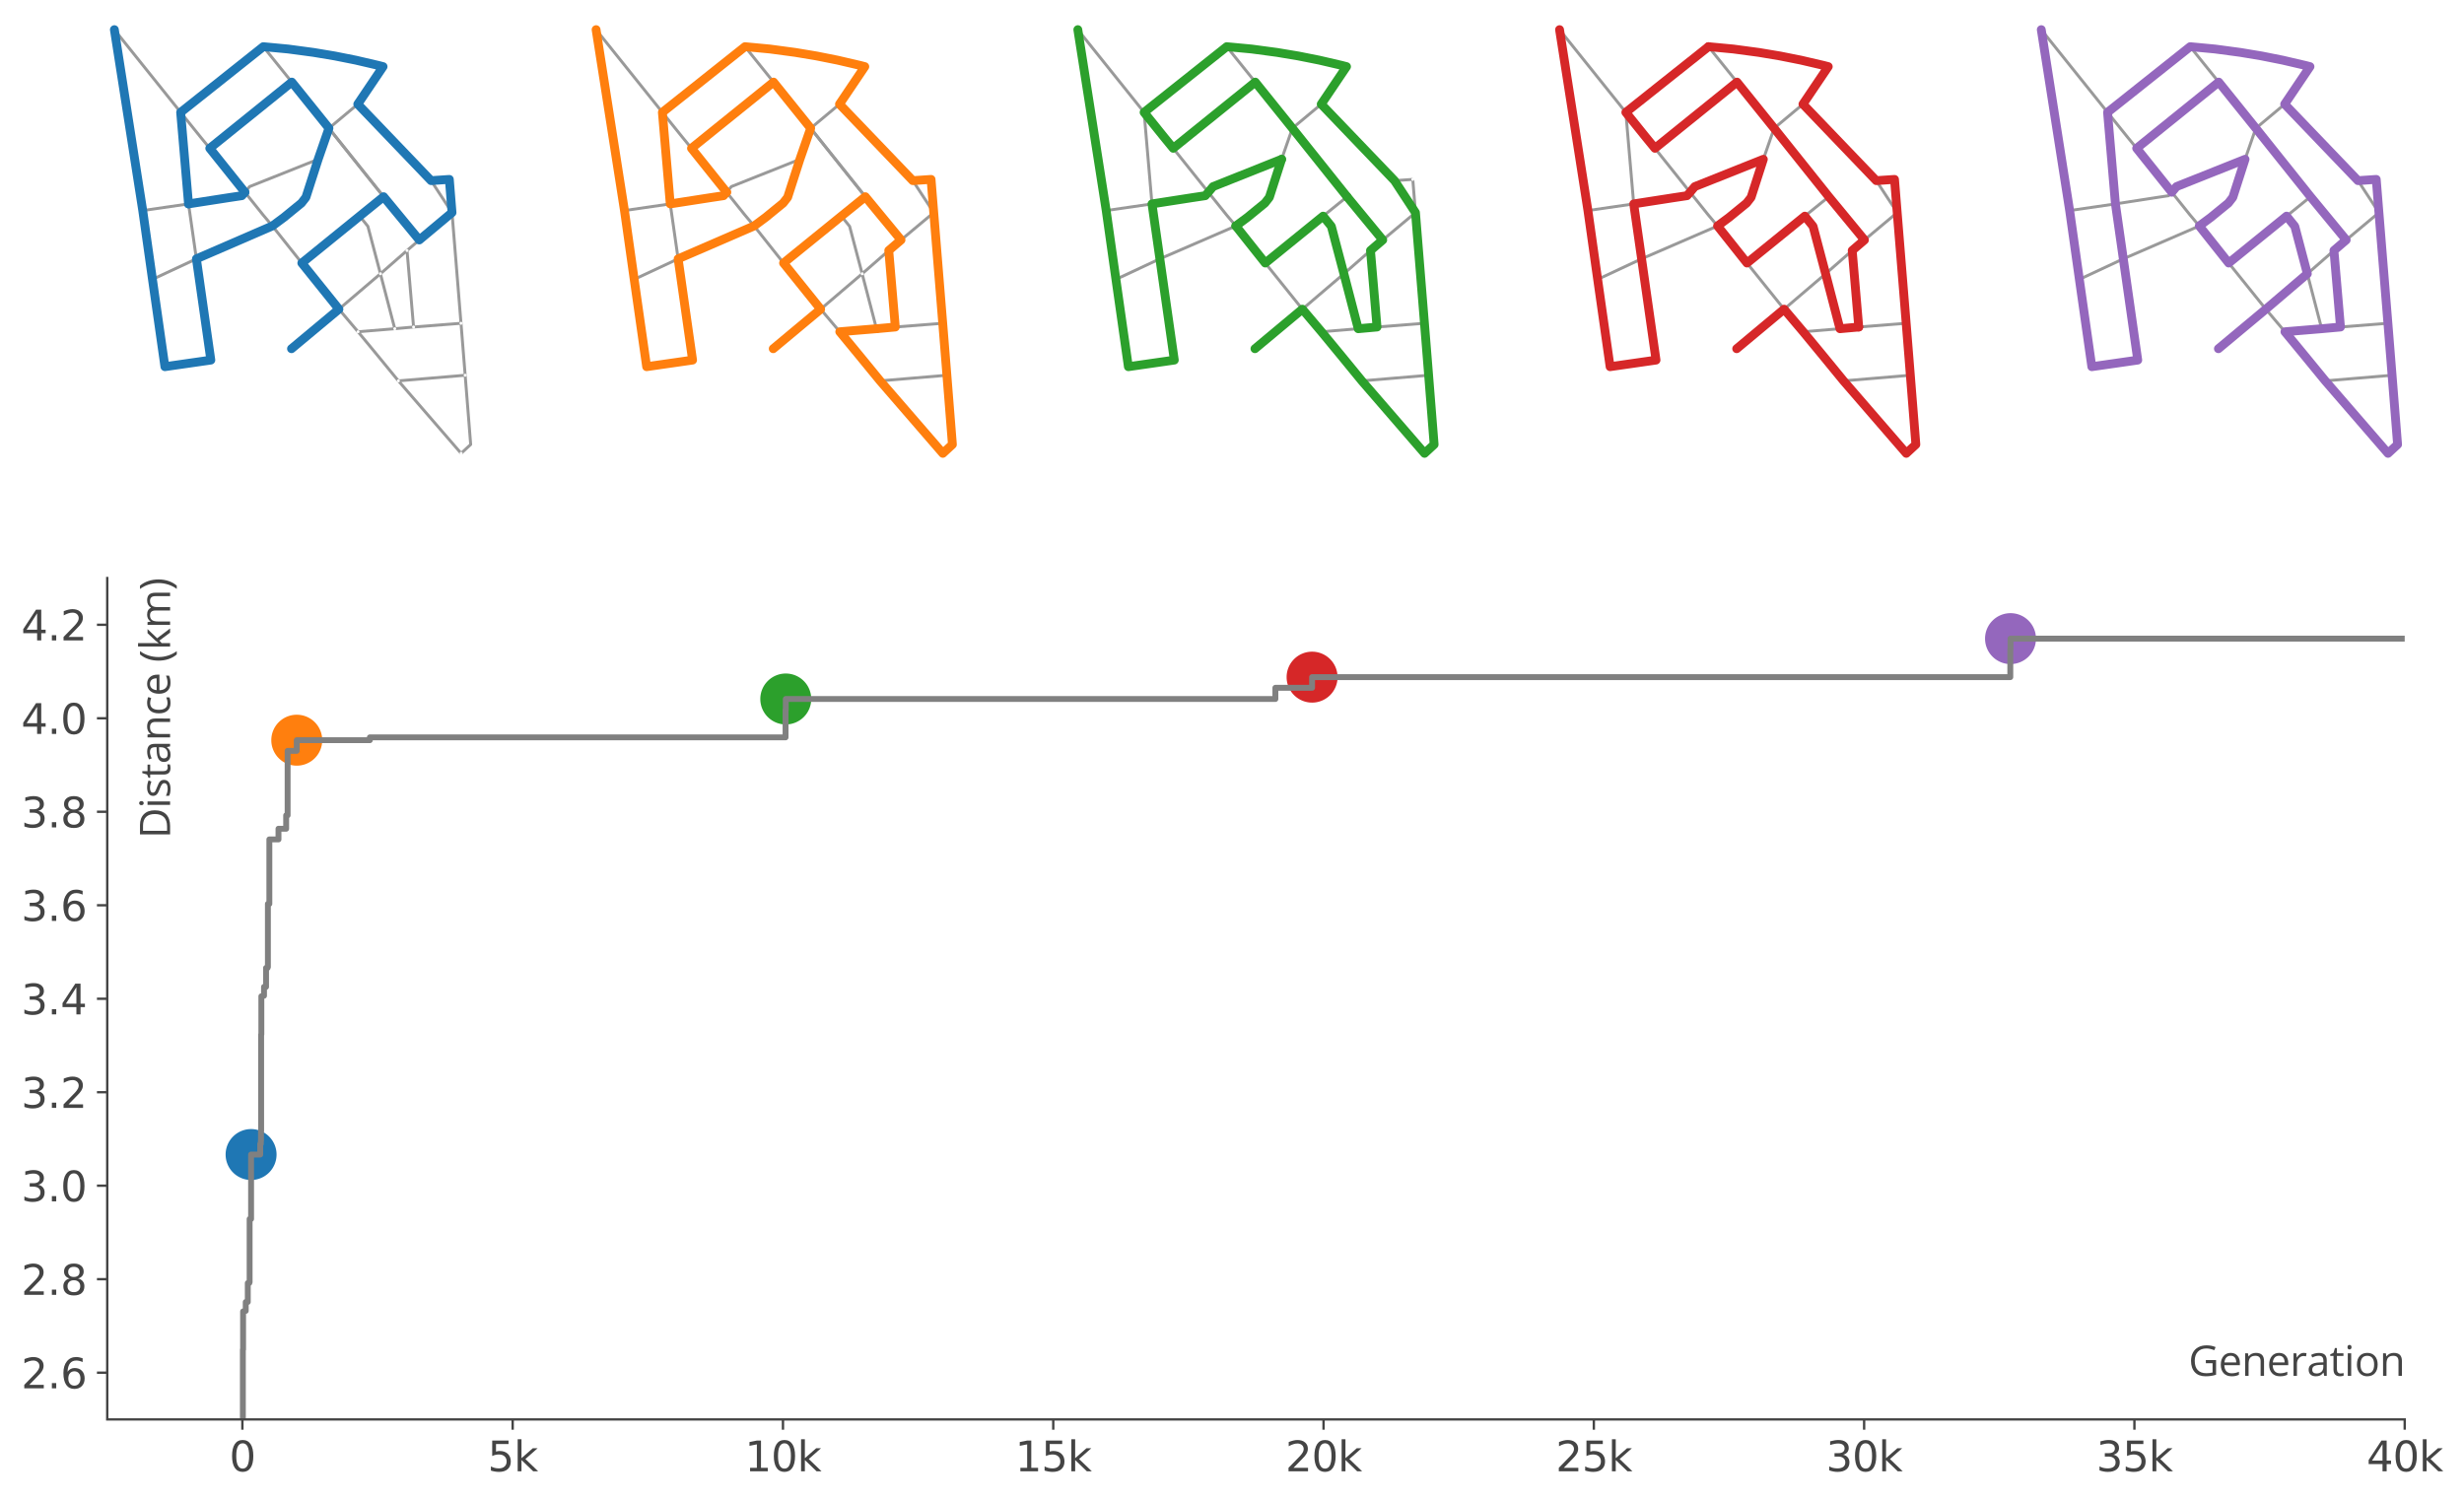 <svg xmlns="http://www.w3.org/2000/svg" xmlns:xlink="http://www.w3.org/1999/xlink" height="680.553" viewBox="0 0 837.825 510.415" width="1117.1" stroke-linecap="butt" stroke-linejoin="round" xmlns:v="https://vecta.io/nano"><style><![CDATA[.B{fill:#fff}.C{clip-path:url(#j)}.D{clip-path:url(#h)}.E{clip-path:url(#i)}.F{clip-path:url(#k)}.G{clip-path:url(#l)}.H{stroke-linecap:butt}.I{stroke-linejoin:round}.J{stroke:#444}.K{stroke-width:.8}.L{fill:none}.M{clip-path:url(#m)}.N{stroke:#999}.O{stroke-linecap:round}.P{stroke-width:3}]]></style><g class="L N"><path d="M89.521 15.87l9.698 12.044" class="D"/><path d="M89.521 15.87l8.484.8 8.636 1.156 7.185 1.2 2.714.54 4.421.882 6.742 1.567 1 .233 1.557.404M89.521 15.87L61.426 38.203m37.793-10.289l12.628 15.697m-40.525 6.814l27.897-22.51m43.347 53.686L130.439 66.89m-8.147 6.6l8.147-6.6m0 .001l-18.592-23.279" class="D"/><path d="M130.439 66.891l-18.592-23.279m41.851 28.678l-11.132 9.311m-4.166 3.578l4.166-3.578M38.887 10.081l22.539 28.121M38.887 10.081l9.648 61.52m34.735-6.235L71.322 50.425m-9.896-12.222l.403.5 6.413 7.964 3.08 3.758" class="D"/><use xlink:href="#B" class="D"/><path d="M92.611 76.835l-3.162-3.76-1.867-2.329-1.101-1.376-.108-.136-3.102-3.869m24.911-11.203l-23.299 9.284-1.612 1.92m19.355 24.079l19.666-15.955m-7.05 31.644l-12.616-15.688" class="D"/><path d="M102.626 89.445l-10.015-12.61m29.13 35.976l-6.499-7.678m14.117-12.043l-14.117 12.044m0 0l-16.124 13.444m36.347 10.933l-7.533-9.193-.152-.182-6.04-7.324m12.494-1.034l-12.493 1.033m13.724 16.7l22.702-1.911m-22.702 1.911l21.324 24.644m1.378-26.555l1.874 23.548-3.252 3.007m-.038-44.221l1.417 17.666m-5.381-66.598l-2.606.178-3.601.244m0 0l7.118 10.866" class="D"/><path d="M146.58 61.424l-24.929-26.006m31.136 25.584l.911 11.289m0-.001l3.053 37.643m0 .001l-16.124 1.267M64.103 69.335l-15.568 2.267m3.308 23.399l-3.308-23.399m23.158 50.842l-15.618 2.244m-.001.001l-4.232-29.688" class="D"/><path d="M64.103 69.335l2.678 18.679m-2.678-18.679l-2.677-31.132m10.267 84.241l-4.912-34.43m55.511-14.524l2.8 3.467 4.267 16.133m9.041-7.911l-9.04 7.911m-.001 0l4.874 18.688m6.393-.578l-6.392.578m6.392-.578L138.4 85.179m-71.619 2.835L51.842 95m14.939-6.986l25.829-11.18m15.572-22.672l-4.166 12.942-1.525 1.96-5.972 4.875-3.908 2.895m19.236-33.223l-3.665 10.551m3.665-10.551l9.805-8.193m8.606-12.766l-8.607 12.766" class="D"/></g><defs><path d="M0 .5A.5.5 0 0 0 .354.354.5.5 0 0 0 .5 0a.5.5 0 0 0-.146-.354A.5.5 0 0 0 0-.5a.5.5 0 0 0-.354.146A.5.5 0 0 0-.5 0a.5.5 0 0 0 .146.354A.5.5 0 0 0 0 .5z" id="A" class="H I"/><path id="B" d="M64.103 69.335L77.847 67.2l4.37-.656 1.052-1.178"/></defs><g class="D B"><use x="89.521" xlink:href="#A" y="15.87"/></g><g class="D B"><use x="99.219" xlink:href="#A" y="27.914"/></g><g class="D B"><use x="130.439" xlink:href="#A" y="66.891"/></g><g class="D B"><use x="142.566" xlink:href="#A" y="81.601"/></g><g class="D B"><use x="38.887" xlink:href="#A" y="10.081"/></g><g class="D B"><use x="71.322" xlink:href="#A" y="50.425"/></g><g class="D B"><use x="83.27" xlink:href="#A" y="65.366"/></g><g class="D B"><use x="102.626" xlink:href="#A" y="89.445"/></g><g class="D B"><use x="115.242" xlink:href="#A" y="105.134"/></g><g class="D B"><use x="121.741" xlink:href="#A" y="112.811"/></g><g class="D B"><use x="135.465" xlink:href="#A" y="129.511"/></g><g class="D B"><use x="156.789" xlink:href="#A" y="154.154"/></g><g class="D B"><use x="158.167" xlink:href="#A" y="127.6"/></g><g class="D B"><use x="146.58" xlink:href="#A" y="61.424"/></g><g class="D B"><use x="152.787" xlink:href="#A" y="61.002"/></g><g class="D B"><use x="153.698" xlink:href="#A" y="72.29"/></g><g class="D B"><use x="156.751" xlink:href="#A" y="109.934"/></g><g class="D B"><use x="99.118" xlink:href="#A" y="118.578"/></g><g class="D B"><use x="48.535" xlink:href="#A" y="71.602"/></g><g class="D B"><use x="56.074" xlink:href="#A" y="124.689"/></g><g class="D B"><use x="64.103" xlink:href="#A" y="69.335"/></g><g class="D B"><use x="71.693" xlink:href="#A" y="122.444"/></g><g class="D B"><use x="122.292" xlink:href="#A" y="73.49"/></g><g class="D B"><use x="129.359" xlink:href="#A" y="93.09"/></g><g class="D B"><use x="134.234" xlink:href="#A" y="111.778"/></g><g class="D B"><use x="138.4" xlink:href="#A" y="85.179"/></g><g class="D B"><use x="140.626" xlink:href="#A" y="111.2"/></g><g class="D B"><use x="51.843" xlink:href="#A" y="95.001"/></g><g class="D B"><use x="66.781" xlink:href="#A" y="88.014"/></g><g class="D B"><use x="92.611" xlink:href="#A" y="76.835"/></g><g class="D B"><use x="108.182" xlink:href="#A" y="54.162"/></g><g class="D B"><use x="111.847" xlink:href="#A" y="43.611"/></g><g class="D B"><use x="130.258" xlink:href="#A" y="22.652"/></g><g class="D B"><use x="61.426" xlink:href="#A" y="38.203"/></g><g class="D B"><use x="121.651" xlink:href="#A" y="35.418"/></g><g class="L"><g stroke="#1f77b4" class="O P"><path d="M99.118 118.578l16.124-13.444m0 0l-12.616-15.688m0-.001l19.666-15.955m0 0l8.147-6.6m12.127 14.711L130.439 66.89m23.259 5.4l-11.132 9.311m11.132-9.311l-.911-11.289m0 .001l-2.606.178-3.601.244m0 0l-24.929-26.006m0 0l8.607-12.766M89.521 15.87l8.484.8 8.636 1.156 7.185 1.2 2.714.54 4.421.882 6.742 1.567 1 .233 1.557.404M89.521 15.87L61.426 38.203m0 0l2.677 31.132" class="D"/><use xlink:href="#B" class="D"/><path d="M83.27 65.366L71.322 50.425m0 0l27.897-22.51m0-.001l12.628 15.697m0 0l-3.665 10.551m0 0l-4.166 12.942-1.525 1.96-5.972 4.875-3.908 2.895m0 .001l-25.829 11.18m-.001-.001l4.912 34.43m0 0l-15.618 2.244m-.001.001l-4.232-29.688m.001 0l-3.308-23.399m0 0l-9.648-61.52" class="D"/></g><g class="N"><path d="M253.321 15.87l9.698 12.044" class="E"/><path d="M253.321 15.87l8.484.8 8.636 1.156 7.185 1.2 2.714.54 4.421.882 6.742 1.567 1 .233 1.557.404m-40.739-6.782l-28.095 22.333m37.793-10.289l12.628 15.697m-40.525 6.814l27.897-22.51m43.347 53.686L294.239 66.89m-8.147 6.6l8.147-6.6m0 .001l-18.592-23.279" class="E"/><path d="M294.239 66.891l-18.592-23.279m41.851 28.678l-11.132 9.311m-4.166 3.578l4.166-3.578m-103.679-71.52l22.539 28.121m-22.539-28.121l9.648 61.52m34.735-6.235l-11.948-14.942" class="E"/><path d="M225.226 38.203l.403.5 6.413 7.964 3.08 3.758m-7.219 18.91l13.745-2.135 4.37-.656 1.052-1.178m9.341 11.469l-3.162-3.76-1.867-2.329-1.101-1.376-.108-.136-3.102-3.869m24.911-11.203l-23.299 9.284-1.612 1.92m19.355 24.079l19.666-15.955m-7.05 31.644l-12.616-15.688m0-.001l-10.015-12.611m29.13 35.977l-6.499-7.678" class="E"/><path d="M293.159 93.09l-14.117 12.044m0 0l-16.124 13.444m36.347 10.933l-7.533-9.193-.152-.182-6.04-7.324m12.494-1.034l-12.493 1.033m13.724 16.7l22.702-1.911m-22.702 1.911l21.324 24.644m1.378-26.555l1.874 23.548-3.252 3.007m-.038-44.221l1.417 17.666m-5.381-66.598l-2.606.178-3.601.244m0 0l7.118 10.866" class="E"/><path d="M310.38 61.424l-24.929-26.006m31.136 25.584l.911 11.289m0-.001l3.053 37.643m0 .001l-16.124 1.267m-76.524-41.866l-15.568 2.267m3.308 23.399l-3.308-23.399m23.158 50.842l-15.618 2.244m-.001.001l-4.232-29.688" class="E"/><path d="M227.903 69.335l2.678 18.679m-2.678-18.679l-2.677-31.132m10.267 84.241l-4.912-34.43m55.511-14.524l2.8 3.467 4.267 16.133m9.041-7.911l-9.04 7.911m-.001 0l4.874 18.688m6.393-.578l-6.392.578m6.392-.578L302.2 85.179" class="E"/><path d="M230.581 88.014L215.642 95m14.939-6.986l25.829-11.18m15.572-22.672l-4.166 12.942-1.525 1.96-5.972 4.875-3.908 2.895m19.236-33.223l-3.665 10.551m3.665-10.551l9.805-8.193m8.606-12.766l-8.607 12.766" class="E"/></g></g><defs><path d="M0 .5A.5.5 0 0 0 .354.354.5.5 0 0 0 .5 0a.5.5 0 0 0-.146-.354A.5.5 0 0 0 0-.5a.5.5 0 0 0-.354.146A.5.5 0 0 0-.5 0a.5.5 0 0 0 .146.354A.5.5 0 0 0 0 .5z" id="C" class="H I"/></defs><g class="E B"><use x="253.321" xlink:href="#C" y="15.87"/></g><g class="E B"><use x="263.019" xlink:href="#C" y="27.914"/></g><g class="E B"><use x="294.239" xlink:href="#C" y="66.891"/></g><g class="E B"><use x="306.366" xlink:href="#C" y="81.601"/></g><g class="E B"><use x="202.687" xlink:href="#C" y="10.081"/></g><g class="E B"><use x="235.122" xlink:href="#C" y="50.425"/></g><g class="E B"><use x="247.07" xlink:href="#C" y="65.366"/></g><g class="E B"><use x="266.426" xlink:href="#C" y="89.445"/></g><g class="E B"><use x="279.042" xlink:href="#C" y="105.134"/></g><g class="E B"><use x="285.541" xlink:href="#C" y="112.811"/></g><g class="E B"><use x="299.265" xlink:href="#C" y="129.511"/></g><g class="E B"><use x="320.589" xlink:href="#C" y="154.154"/></g><g class="E B"><use x="321.967" xlink:href="#C" y="127.6"/></g><g class="E B"><use x="310.38" xlink:href="#C" y="61.424"/></g><g class="E B"><use x="316.587" xlink:href="#C" y="61.002"/></g><g class="E B"><use x="317.498" xlink:href="#C" y="72.29"/></g><g class="E B"><use x="320.551" xlink:href="#C" y="109.934"/></g><g class="E B"><use x="262.918" xlink:href="#C" y="118.578"/></g><g class="E B"><use x="212.335" xlink:href="#C" y="71.602"/></g><g class="E B"><use x="219.874" xlink:href="#C" y="124.689"/></g><g class="E B"><use x="227.903" xlink:href="#C" y="69.335"/></g><g class="E B"><use x="235.493" xlink:href="#C" y="122.444"/></g><g class="E B"><use x="286.092" xlink:href="#C" y="73.49"/></g><g class="E B"><use x="293.159" xlink:href="#C" y="93.09"/></g><g class="E B"><use x="298.034" xlink:href="#C" y="111.778"/></g><g class="E B"><use x="302.2" xlink:href="#C" y="85.179"/></g><g class="E B"><use x="304.426" xlink:href="#C" y="111.2"/></g><g class="E B"><use x="215.643" xlink:href="#C" y="95.001"/></g><g class="E B"><use x="230.581" xlink:href="#C" y="88.014"/></g><g class="E B"><use x="256.411" xlink:href="#C" y="76.835"/></g><g class="E B"><use x="271.982" xlink:href="#C" y="54.162"/></g><g class="E B"><use x="275.647" xlink:href="#C" y="43.611"/></g><g class="E B"><use x="294.058" xlink:href="#C" y="22.652"/></g><g class="E B"><use x="225.226" xlink:href="#C" y="38.203"/></g><g class="E B"><use x="285.451" xlink:href="#C" y="35.418"/></g><g class="L"><g stroke="#ff7f0e" class="O P"><path d="M262.918 118.578l16.124-13.444m0 0l-12.616-15.688m0-.001l19.666-15.955m0 0l8.147-6.6m12.127 14.711L294.239 66.89m7.961 18.289l4.166-3.578m-1.94 29.599L302.2 85.179m2.226 26.021l-6.392.578" class="E"/><path d="M298.034 111.778l-12.493 1.033m13.724 16.7l-7.533-9.193-.152-.182-6.04-7.324m13.725 16.699l21.324 24.644m1.378-26.555l1.874 23.548-3.252 3.007m-.038-44.221l1.417 17.666m-4.47-55.31l3.053 37.643m-3.053-37.643l-.911-11.289m0 .001l-2.606.178-3.601.244m0 0l-24.929-26.006m0 0l8.607-12.766m-40.737-6.782l8.484.8 8.636 1.156 7.185 1.2 2.714.54 4.421.882 6.742 1.567 1 .233 1.557.404m-40.739-6.782l-28.095 22.333m0 0l2.677 31.132m0 0l13.745-2.135 4.37-.656 1.052-1.178" class="E"/><path d="M247.07 65.366l-11.948-14.942m0 .001l27.897-22.51m0-.001l12.628 15.697m0 0l-3.665 10.551m0 0l-4.166 12.942-1.525 1.96-5.972 4.875-3.908 2.895m0 .001l-25.829 11.18m-.001-.001l4.912 34.43m0 0l-15.618 2.244m-.001.001l-4.232-29.688m.001 0l-3.308-23.399m0 0l-9.648-61.52" class="E"/></g><g class="N"><path d="M417.121 15.87l9.698 12.044" class="C"/><path d="M417.121 15.87l8.484.8 8.636 1.156 7.185 1.2 2.714.54 4.421.882 6.742 1.567 1 .233 1.557.404m-40.739-6.782l-28.095 22.333m37.793-10.289l12.628 15.697m-40.525 6.814l27.897-22.51m43.347 53.686L458.039 66.89m-8.147 6.6l8.147-6.6m0 .001l-18.592-23.279" class="C"/><path d="M458.039 66.891l-18.592-23.279m41.851 28.678l-11.132 9.311M466 85.179l4.166-3.578m-103.679-71.52l22.539 28.121m-22.539-28.121l9.648 61.52m34.735-6.235l-11.948-14.942" class="C"/><path d="M389.026 38.203l.403.5 6.413 7.964 3.08 3.758m-7.219 18.91l13.745-2.135 4.37-.656 1.052-1.178m9.341 11.469l-3.162-3.76-1.867-2.329-1.101-1.376-.108-.136-3.102-3.869m24.911-11.203l-23.299 9.284-1.612 1.92m19.355 24.079l19.666-15.955m-7.05 31.644l-12.616-15.688m0-.001l-10.015-12.611m29.13 35.977l-6.499-7.678" class="C"/><path d="M456.959 93.09l-14.117 12.044m0 0l-16.124 13.444m36.347 10.933l-7.533-9.193-.152-.182-6.04-7.324m12.494-1.034l-12.493 1.033m13.724 16.7l22.702-1.911m-22.702 1.911l21.324 24.644m1.378-26.555l1.874 23.548-3.252 3.007m-.038-44.221l1.417 17.666m-5.381-66.598l-2.606.178-3.601.244m0 0l7.118 10.866" class="C"/><path d="M474.18 61.424l-24.929-26.006m31.136 25.584l.911 11.289m0-.001l3.053 37.643m0 .001l-16.124 1.267m-76.524-41.866l-15.568 2.267m3.308 23.399l-3.308-23.399m23.158 50.842l-15.618 2.244m-.001.001l-4.232-29.688" class="C"/><path d="M391.703 69.335l2.678 18.679m-2.678-18.679l-2.677-31.132m10.267 84.241l-4.912-34.43m55.511-14.524l2.8 3.467 4.267 16.133M466 85.179l-9.04 7.911m-.001 0l4.874 18.688m6.393-.578l-6.392.578m6.392-.578L466 85.179" class="C"/><path d="M394.381 88.014L379.442 95m14.939-6.986l25.829-11.18m15.572-22.672l-4.166 12.942-1.525 1.96-5.972 4.875-3.908 2.895m19.236-33.223l-3.665 10.551m3.665-10.551l9.805-8.193m8.606-12.766l-8.607 12.766" class="C"/></g></g><defs><path d="M0 .5A.5.5 0 0 0 .354.354.5.5 0 0 0 .5 0a.5.5 0 0 0-.146-.354A.5.5 0 0 0 0-.5a.5.5 0 0 0-.354.146A.5.5 0 0 0-.5 0a.5.5 0 0 0 .146.354A.5.5 0 0 0 0 .5z" id="D" class="H I"/></defs><g class="C B"><use x="417.121" xlink:href="#D" y="15.87"/></g><g class="C B"><use x="426.819" xlink:href="#D" y="27.914"/></g><g class="C B"><use x="458.039" xlink:href="#D" y="66.891"/></g><g class="C B"><use x="470.166" xlink:href="#D" y="81.601"/></g><g class="C B"><use x="366.487" xlink:href="#D" y="10.081"/></g><g class="C B"><use x="398.922" xlink:href="#D" y="50.425"/></g><g class="C B"><use x="410.87" xlink:href="#D" y="65.366"/></g><g class="C B"><use x="430.226" xlink:href="#D" y="89.445"/></g><g class="C B"><use x="442.842" xlink:href="#D" y="105.134"/></g><g class="C B"><use x="449.341" xlink:href="#D" y="112.811"/></g><g class="C B"><use x="463.065" xlink:href="#D" y="129.511"/></g><g class="C B"><use x="484.389" xlink:href="#D" y="154.154"/></g><g class="C B"><use x="485.767" xlink:href="#D" y="127.6"/></g><g class="C B"><use x="474.18" xlink:href="#D" y="61.424"/></g><g class="C B"><use x="480.387" xlink:href="#D" y="61.002"/></g><g class="C B"><use x="481.298" xlink:href="#D" y="72.29"/></g><g class="C B"><use x="484.351" xlink:href="#D" y="109.934"/></g><g class="C B"><use x="426.718" xlink:href="#D" y="118.578"/></g><g class="C B"><use x="376.135" xlink:href="#D" y="71.602"/></g><g class="C B"><use x="383.674" xlink:href="#D" y="124.689"/></g><g class="C B"><use x="391.703" xlink:href="#D" y="69.335"/></g><g class="C B"><use x="399.293" xlink:href="#D" y="122.444"/></g><g class="C B"><use x="449.892" xlink:href="#D" y="73.49"/></g><g class="C B"><use x="456.959" xlink:href="#D" y="93.09"/></g><g class="C B"><use x="461.834" xlink:href="#D" y="111.778"/></g><g class="C B"><use x="466" xlink:href="#D" y="85.179"/></g><g class="C B"><use x="468.226" xlink:href="#D" y="111.2"/></g><g class="C B"><use x="379.443" xlink:href="#D" y="95.001"/></g><g class="C B"><use x="394.381" xlink:href="#D" y="88.014"/></g><g class="C B"><use x="420.211" xlink:href="#D" y="76.835"/></g><g class="C B"><use x="435.782" xlink:href="#D" y="54.162"/></g><g class="C B"><use x="439.447" xlink:href="#D" y="43.611"/></g><g class="C B"><use x="457.858" xlink:href="#D" y="22.652"/></g><g class="C B"><use x="389.026" xlink:href="#D" y="38.203"/></g><g class="C B"><use x="449.251" xlink:href="#D" y="35.418"/></g><g class="L"><g stroke="#2ca02c" class="O P"><path d="M426.718 118.578l16.124-13.444m6.499 7.677l-6.499-7.678m20.223 24.378l-7.533-9.193-.152-.182-6.04-7.324m13.725 16.699l21.324 24.644m1.378-26.555l1.874 23.548-3.252 3.007m-.038-44.221l1.417 17.666m-4.47-55.31l3.053 37.643m-3.053-37.643l-7.118-10.866m0 0l-24.929-26.006m0 0l8.607-12.766m-40.737-6.782l8.484.8 8.636 1.156 7.185 1.2 2.714.54 4.421.882 6.742 1.567 1 .233 1.557.404m-40.739-6.782l-28.095 22.333m0 0l.403.5 6.413 7.964 3.08 3.758m0 0l27.897-22.51m0-.001l12.628 15.697m0 0l18.592 23.279" class="C"/><path d="M470.166 81.601L458.039 66.89M466 85.179l4.166-3.578m-1.94 29.599L466 85.179m2.226 26.021l-6.392.578m-4.875-18.688l4.874 18.688M449.892 73.49l2.8 3.467 4.267 16.133m-26.733-3.645l19.666-15.955m-19.666 15.955l-10.015-12.611" class="C"/><path d="M435.782 54.162l-4.166 12.942-1.525 1.96-5.972 4.875-3.908 2.895" class="C"/><path d="M435.782 54.162l-23.299 9.284-1.612 1.92m-19.168 3.969l13.745-2.135 4.37-.656 1.052-1.178m-19.167 3.969l2.678 18.679m0 0l4.912 34.43m0 0l-15.618 2.244m-.001.001l-4.232-29.688m.001 0l-3.308-23.399m0 0l-9.648-61.52" class="C"/></g><g class="N"><path d="M580.921 15.87l9.698 12.044" class="F"/><path d="M580.921 15.87l8.484.8 8.636 1.156 7.185 1.2 2.714.54 4.421.882 6.742 1.567 1 .233 1.557.404m-40.739-6.782l-28.095 22.333m37.793-10.289l12.628 15.697m-40.525 6.814l27.897-22.51m43.347 53.686L621.839 66.89m-8.147 6.6l8.147-6.6m0 .001l-18.592-23.279" class="F"/><path d="M621.839 66.891l-18.592-23.279m41.851 28.678l-11.132 9.311m-4.166 3.578l4.166-3.578m-103.679-71.52l22.539 28.121m-22.539-28.121l9.648 61.52m34.735-6.235l-11.948-14.942m-9.896-12.221l.403.5 6.413 7.964 3.08 3.758m-7.219 18.91l13.745-2.135 4.37-.656 1.052-1.178m9.341 11.469l-3.162-3.76-1.867-2.329-1.101-1.376-.108-.136-3.102-3.869m24.911-11.203l-23.299 9.284-1.612 1.92m19.355 24.079l19.666-15.955m-7.05 31.644l-12.616-15.688" class="F"/><path d="M594.026 89.445l-10.015-12.611m29.13 35.977l-6.499-7.678m14.117-12.043l-14.117 12.044m0 0l-16.124 13.444m36.347 10.933l-7.533-9.193-.152-.182-6.04-7.324m12.494-1.034l-12.493 1.033m13.724 16.7l22.702-1.911m-22.702 1.911l21.324 24.644m1.378-26.555l1.874 23.548-3.252 3.007m-.038-44.221l1.417 17.666m-5.381-66.598l-2.606.178-3.601.244m0 0l7.118 10.866" class="F"/><path d="M637.98 61.424l-24.929-26.006m31.136 25.584l.911 11.289m0-.001l3.053 37.643m0 .001l-16.124 1.267m-76.524-41.866l-15.568 2.267m3.308 23.399l-3.308-23.399m23.158 50.842l-15.618 2.244m-.001.001l-4.232-29.688" class="F"/><path d="M555.503 69.335l2.678 18.679m-2.678-18.679l-2.677-31.132m10.267 84.241l-4.912-34.43m55.511-14.524l2.8 3.467 4.267 16.133m9.041-7.911l-9.04 7.911m-.001 0l4.874 18.688m6.393-.578l-6.392.578m6.392-.578L629.8 85.179" class="F"/><path d="M558.181 88.014L543.242 95m14.939-6.986l25.829-11.18m15.572-22.672l-4.166 12.942-1.525 1.96-5.972 4.875-3.908 2.895m19.236-33.223l-3.665 10.551m3.665-10.551l9.805-8.193m8.606-12.766l-8.607 12.766" class="F"/></g></g><defs><path d="M0 .5A.5.5 0 0 0 .354.354.5.5 0 0 0 .5 0a.5.5 0 0 0-.146-.354A.5.5 0 0 0 0-.5a.5.5 0 0 0-.354.146A.5.5 0 0 0-.5 0a.5.5 0 0 0 .146.354A.5.5 0 0 0 0 .5z" id="E" class="H I"/></defs><g class="F B"><use x="580.921" xlink:href="#E" y="15.87"/></g><g class="F B"><use x="590.619" xlink:href="#E" y="27.914"/></g><g class="F B"><use x="621.839" xlink:href="#E" y="66.891"/></g><g class="F B"><use x="633.966" xlink:href="#E" y="81.601"/></g><g class="F B"><use x="530.287" xlink:href="#E" y="10.081"/></g><g class="F B"><use x="562.722" xlink:href="#E" y="50.425"/></g><g class="F B"><use x="574.67" xlink:href="#E" y="65.366"/></g><g class="F B"><use x="594.026" xlink:href="#E" y="89.445"/></g><g class="F B"><use x="606.642" xlink:href="#E" y="105.134"/></g><g class="F B"><use x="613.141" xlink:href="#E" y="112.811"/></g><g class="F B"><use x="626.865" xlink:href="#E" y="129.511"/></g><g class="F B"><use x="648.189" xlink:href="#E" y="154.154"/></g><g class="F B"><use x="649.567" xlink:href="#E" y="127.6"/></g><g class="F B"><use x="637.98" xlink:href="#E" y="61.424"/></g><g class="F B"><use x="644.187" xlink:href="#E" y="61.002"/></g><g class="F B"><use x="645.098" xlink:href="#E" y="72.29"/></g><g class="F B"><use x="648.151" xlink:href="#E" y="109.934"/></g><g class="F B"><use x="590.518" xlink:href="#E" y="118.578"/></g><g class="F B"><use x="539.935" xlink:href="#E" y="71.602"/></g><g class="F B"><use x="547.474" xlink:href="#E" y="124.689"/></g><g class="F B"><use x="555.503" xlink:href="#E" y="69.335"/></g><g class="F B"><use x="563.093" xlink:href="#E" y="122.444"/></g><g class="F B"><use x="613.692" xlink:href="#E" y="73.49"/></g><g class="F B"><use x="620.759" xlink:href="#E" y="93.09"/></g><g class="F B"><use x="625.634" xlink:href="#E" y="111.778"/></g><g class="F B"><use x="629.8" xlink:href="#E" y="85.179"/></g><g class="F B"><use x="632.026" xlink:href="#E" y="111.2"/></g><g class="F B"><use x="543.243" xlink:href="#E" y="95.001"/></g><g class="F B"><use x="558.181" xlink:href="#E" y="88.014"/></g><g class="F B"><use x="584.011" xlink:href="#E" y="76.835"/></g><g class="F B"><use x="599.582" xlink:href="#E" y="54.162"/></g><g class="F B"><use x="603.247" xlink:href="#E" y="43.611"/></g><g class="F B"><use x="621.658" xlink:href="#E" y="22.652"/></g><g class="F B"><use x="552.826" xlink:href="#E" y="38.203"/></g><g class="F B"><use x="613.051" xlink:href="#E" y="35.418"/></g><g class="L"><g stroke="#d62728" class="O P"><path d="M590.518 118.578l16.124-13.444m6.499 7.677l-6.499-7.678m20.223 24.378l-7.533-9.193-.152-.182-6.04-7.324m13.725 16.699l21.324 24.644m1.378-26.555l1.874 23.548-3.252 3.007m-.038-44.221l1.417 17.666m-4.47-55.31l3.053 37.643m-3.053-37.643l-.911-11.289m0 .001l-2.606.178-3.601.244m0 0l-24.929-26.006m0 0l8.607-12.766m-40.737-6.782l8.484.8 8.636 1.156 7.185 1.2 2.714.54 4.421.882 6.742 1.567 1 .233 1.557.404" class="F"/><path d="M580.921 15.87l-28.095 22.333m0 0l.403.5 6.413 7.964 3.08 3.758m0 0l27.897-22.51m0-.001l12.628 15.697m0 0l18.592 23.279m12.127 14.711L621.839 66.89m7.961 18.289l4.166-3.578m-1.94 29.599L629.8 85.179" class="F"/><path d="M632.026 111.2l-6.392.578m-4.875-18.688l4.874 18.688M613.692 73.49l2.8 3.467 4.267 16.133m-26.733-3.645l19.666-15.955m-19.666 15.955l-10.015-12.611m15.571-22.672l-4.166 12.942-1.525 1.96-5.972 4.875-3.908 2.895m15.571-22.672l-23.299 9.284-1.612 1.92m-19.168 3.969l13.745-2.135 4.37-.656 1.052-1.178m-19.167 3.969l2.678 18.679m0 0l4.912 34.43m0 0l-15.618 2.244m-.001.001l-4.232-29.688m.001 0l-3.308-23.399m0 0l-9.648-61.52" class="F"/></g><g class="N"><path d="M744.721 15.87l9.698 12.044" class="G"/><path d="M744.721 15.87l8.484.8 8.636 1.156 7.185 1.2 2.714.54 4.421.882 6.742 1.567 1 .233 1.557.404m-40.739-6.782l-28.095 22.333m37.793-10.289l12.628 15.697m-40.525 6.814l27.897-22.51m43.347 53.686L785.639 66.89m-8.147 6.6l8.147-6.6m0 .001l-18.592-23.279" class="G"/><path d="M785.639 66.891l-18.592-23.279m41.851 28.678l-11.132 9.311m-4.166 3.578l4.166-3.578m-103.679-71.52l22.539 28.121m-22.539-28.121l9.648 61.52m34.735-6.235l-11.948-14.942" class="G"/><path d="M716.626 38.203l.403.5 6.413 7.964 3.08 3.758m-7.219 18.91l13.745-2.135 4.37-.656 1.052-1.178m9.341 11.469l-3.162-3.76-1.867-2.329-1.101-1.376-.108-.136-3.102-3.869m24.911-11.203l-23.299 9.284-1.612 1.92m19.355 24.079l19.666-15.955m-7.05 31.644l-12.616-15.688m0-.001l-10.015-12.611m29.13 35.977l-6.499-7.678" class="G"/><path d="M784.559 93.09l-14.117 12.044m0 0l-16.124 13.444m36.347 10.933l-7.533-9.193-.152-.182-6.04-7.324m12.494-1.034l-12.493 1.033m13.724 16.7l22.702-1.911m-22.702 1.911l21.324 24.644m1.378-26.555l1.874 23.548-3.252 3.007m-.038-44.221l1.417 17.666m-5.381-66.598l-2.606.178-3.601.244m0 0l7.118 10.866" class="G"/><path d="M801.78 61.424l-24.929-26.006m31.136 25.584l.911 11.289m0-.001l3.053 37.643m0 .001l-16.124 1.267m-76.524-41.866l-15.568 2.267m3.308 23.399l-3.308-23.399m23.158 50.842l-15.618 2.244m-.001.001l-4.232-29.688" class="G"/><path d="M719.303 69.335l2.678 18.679m-2.678-18.679l-2.677-31.132m10.267 84.241l-4.912-34.43m55.511-14.524l2.8 3.467 4.267 16.133m9.041-7.911l-9.04 7.911m-.001 0l4.874 18.688m6.393-.578l-6.392.578m6.392-.578L793.6 85.179" class="G"/><path d="M721.981 88.014L707.042 95m14.939-6.986l25.829-11.18m15.572-22.672l-4.166 12.942-1.525 1.96-5.972 4.875-3.908 2.895m19.236-33.223l-3.665 10.551m3.665-10.551l9.805-8.193m8.606-12.766l-8.607 12.766" class="G"/></g></g><defs><path d="M0 .5A.5.5 0 0 0 .354.354.5.5 0 0 0 .5 0a.5.5 0 0 0-.146-.354A.5.5 0 0 0 0-.5a.5.5 0 0 0-.354.146A.5.5 0 0 0-.5 0a.5.5 0 0 0 .146.354A.5.5 0 0 0 0 .5z" id="F" class="H I"/></defs><g class="G B"><use x="744.721" xlink:href="#F" y="15.87"/></g><g class="G B"><use x="754.419" xlink:href="#F" y="27.914"/></g><g class="G B"><use x="785.639" xlink:href="#F" y="66.891"/></g><g class="G B"><use x="797.766" xlink:href="#F" y="81.601"/></g><g class="G B"><use x="694.087" xlink:href="#F" y="10.081"/></g><g class="G B"><use x="726.522" xlink:href="#F" y="50.425"/></g><g class="G B"><use x="738.47" xlink:href="#F" y="65.366"/></g><g class="G B"><use x="757.826" xlink:href="#F" y="89.445"/></g><g class="G B"><use x="770.442" xlink:href="#F" y="105.134"/></g><g class="G B"><use x="776.941" xlink:href="#F" y="112.811"/></g><g class="G B"><use x="790.665" xlink:href="#F" y="129.511"/></g><g class="G B"><use x="811.989" xlink:href="#F" y="154.154"/></g><g class="G B"><use x="813.367" xlink:href="#F" y="127.6"/></g><g class="G B"><use x="801.78" xlink:href="#F" y="61.424"/></g><g class="G B"><use x="807.987" xlink:href="#F" y="61.002"/></g><g class="G B"><use x="808.898" xlink:href="#F" y="72.29"/></g><g class="G B"><use x="811.951" xlink:href="#F" y="109.934"/></g><g class="G B"><use x="754.318" xlink:href="#F" y="118.578"/></g><g class="G B"><use x="703.735" xlink:href="#F" y="71.602"/></g><g class="G B"><use x="711.274" xlink:href="#F" y="124.689"/></g><g class="G B"><use x="719.303" xlink:href="#F" y="69.335"/></g><g class="G B"><use x="726.893" xlink:href="#F" y="122.444"/></g><g class="G B"><use x="777.492" xlink:href="#F" y="73.49"/></g><g class="G B"><use x="784.559" xlink:href="#F" y="93.09"/></g><g class="G B"><use x="789.434" xlink:href="#F" y="111.778"/></g><g class="G B"><use x="793.6" xlink:href="#F" y="85.179"/></g><g class="G B"><use x="795.826" xlink:href="#F" y="111.2"/></g><g class="G B"><use x="707.043" xlink:href="#F" y="95.001"/></g><g class="G B"><use x="721.981" xlink:href="#F" y="88.014"/></g><g class="G B"><use x="747.811" xlink:href="#F" y="76.835"/></g><g class="G B"><use x="763.382" xlink:href="#F" y="54.162"/></g><g class="G B"><use x="767.047" xlink:href="#F" y="43.611"/></g><g class="G B"><use x="785.458" xlink:href="#F" y="22.652"/></g><g class="G B"><use x="716.626" xlink:href="#F" y="38.203"/></g><g class="G B"><use x="776.851" xlink:href="#F" y="35.418"/></g><path d="M754.318 118.578l16.124-13.444m14.117-12.044l-14.117 12.044m7.05-31.644l2.8 3.467 4.267 16.133m-26.733-3.645l19.666-15.955m-19.666 15.955l-10.015-12.611m15.571-22.672l-4.166 12.942-1.525 1.96-5.972 4.875-3.908 2.895m15.571-22.672l-23.299 9.284-1.612 1.92m-.001 0l-11.948-14.942m0 .001l27.897-22.51m0-.001l12.628 15.697m0 0l18.592 23.279m12.127 14.711L785.639 66.89m7.961 18.289l4.166-3.578m-1.94 29.599L793.6 85.179m2.226 26.021l-6.392.578m0 0l-12.493 1.033m13.724 16.7l-7.533-9.193-.152-.182-6.04-7.324m13.725 16.699l21.324 24.644m1.378-26.555l1.874 23.548-3.252 3.007m-.038-44.221l1.417 17.666m-4.47-55.31l3.053 37.643m-3.053-37.643l-.911-11.289m0 .001l-2.606.178-3.601.244m0 0l-24.929-26.006m0 0l8.607-12.766m-40.737-6.782l8.484.8 8.636 1.156 7.185 1.2 2.714.54 4.421.882 6.742 1.567 1 .233 1.557.404m-40.739-6.782l-28.095 22.333m0 0l2.677 31.132m0 0l2.678 18.679m0 0l4.912 34.43m0 0l-15.618 2.244m-.001.001l-4.232-29.688m.001 0l-3.308-23.399m0 0l-9.648-61.52" class="G L O P" stroke="#9467bd"/><path d="M85.377 401.252a8.66 8.66 0 0 0 8.66-8.66 8.66 8.66 0 0 0-8.66-8.66 8.66 8.66 0 0 0-8.66 8.66 8.66 8.66 0 0 0 8.66 8.66z" fill="#1f77b4" class="M"/><path d="M100.909 260.358a8.66 8.66 0 0 0 8.66-8.66 8.66 8.66 0 0 0-8.66-8.66 8.66 8.66 0 0 0-8.66 8.66 8.66 8.66 0 0 0 8.66 8.66z" fill="#ff7f0e" class="M"/><path d="M267.185 246.347a8.66 8.66 0 0 0 8.66-8.66 8.66 8.66 0 0 0-8.66-8.66 8.66 8.66 0 0 0-8.66 8.66 8.66 8.66 0 0 0 8.66 8.66z" fill="#2ca02c" class="M"/><path d="M446.144 238.916a8.66 8.66 0 0 0 8.66-8.66 8.66 8.66 0 0 0-8.66-8.66 8.66 8.66 0 0 0-8.66 8.66 8.66 8.66 0 0 0 8.66 8.66z" fill="#d62728" class="M"/><path d="M683.629 225.82a8.66 8.66 0 0 0 8.66-8.66 8.66 8.66 0 0 0-8.66-8.66 8.66 8.66 0 0 0-8.66 8.66 8.66 8.66 0 0 0 8.66 8.66z" fill="#9467bd" class="M"/><defs><path d="M0 0v3.5" id="G" class="H I J K"/></defs><g fill="#444"><use x="82.417" xlink:href="#G" y="482.665" class="J K"/><g transform="matrix(.14 0 0 -.14 77.964 500.303)"><defs><path d="M2034 4250q-487 0-733-480-245-479-245-1442 0-959 245-1439 246-480 733-480 491 0 736 480 246 480 246 1439 0 963-246 1442-245 480-736 480zm0 500q785 0 1199-621 414-620 414-1801 0-1178-414-1799Q2819-91 2034-91q-784 0-1198 620-414 621-414 1799 0 1181 414 1801 414 621 1198 621z" id="H" transform="scale(.016)" class="H I"/></defs><use xlink:href="#H"/></g><use x="174.323" xlink:href="#G" y="482.665" class="J K"/><g transform="matrix(.14 0 0 -.14 165.816 500.303)"><defs><path d="M691 4666h2478v-532H1269V2991q137 47 274 70 138 23 276 23 781 0 1237-428 457-428 457-1159 0-753-469-1171Q2575-91 1722-91q-294 0-599 50Q819 9 494 109v635q281-153 581-228 300-75 634-75 541 0 856 284 316 284 316 772 0 487-316 771-315 285-856 285-253 0-505-56-251-56-513-175v2344z" id="I" transform="scale(.016)" class="H I"/><path d="M581 4863h578V1991l1716 1509h734L1753 1863 3688 0h-750L1159 1709V0H581v4863z" id="J" transform="scale(.016)" class="H I"/></defs><use xlink:href="#I"/><use x="63.623" xlink:href="#J"/></g><use x="266.229" xlink:href="#G" y="482.665" class="J K"/><g transform="matrix(.14 0 0 -.14 253.268 500.303)"><defs><path d="M794 531h1031v3560L703 3866v575l1116 225h631V531h1031V0H794v531z" id="K" transform="scale(.016)" class="H I"/></defs><use xlink:href="#K"/><use x="63.623" xlink:href="#H"/><use x="127.246" xlink:href="#J"/></g><use x="358.135" xlink:href="#G" y="482.665" class="J K"/><g transform="matrix(.14 0 0 -.14 345.174 500.303)"><use xlink:href="#K"/><use x="63.623" xlink:href="#I"/><use x="127.246" xlink:href="#J"/></g><use x="450.041" xlink:href="#G" y="482.665" class="J K"/><g transform="matrix(.14 0 0 -.14 437.08 500.303)"><defs><path d="M1228 531h2203V0H469v531q359 372 979 998 621 627 780 809 303 340 423 576 121 236 121 464 0 372-261 606-261 235-680 235-297 0-627-103-329-103-704-313v638q381 153 712 231 332 78 607 78 725 0 1156-363 431-362 431-968 0-288-108-546-107-257-392-607-78-91-497-524-418-433-1181-1211z" id="L" transform="scale(.016)" class="H I"/></defs><use xlink:href="#L"/><use x="63.623" xlink:href="#H"/><use x="127.246" xlink:href="#J"/></g><use x="541.947" xlink:href="#G" y="482.665" class="J K"/><g transform="matrix(.14 0 0 -.14 528.986 500.303)"><use xlink:href="#L"/><use x="63.623" xlink:href="#I"/><use x="127.246" xlink:href="#J"/></g><use x="633.853" xlink:href="#G" y="482.665" class="J K"/><g transform="matrix(.14 0 0 -.14 620.892 500.303)"><defs><path d="M2597 2516q453-97 707-404 255-306 255-756 0-690-475-1069Q2609-91 1734-91q-293 0-604 58-311 58-642 174v609q262-153 574-231 313-78 654-78 593 0 904 234 311 234 311 681 0 413-289 645-289 233-804 233h-544v519h569q465 0 712 186 247 186 247 536 0 359-255 551-254 193-729 193-260 0-557-57-297-56-653-174v562q360 100 674 150 314 50 592 50 719 0 1137-327 419-326 419-882 0-388-222-655-222-267-631-370z" id="M" transform="scale(.016)" class="H I"/></defs><use xlink:href="#M"/><use x="63.623" xlink:href="#H"/><use x="127.246" xlink:href="#J"/></g><use x="725.758" xlink:href="#G" y="482.665" class="J K"/><g transform="matrix(.14 0 0 -.14 712.798 500.303)"><use xlink:href="#M"/><use x="63.623" xlink:href="#I"/><use x="127.246" xlink:href="#J"/></g><use x="817.664" xlink:href="#G" y="482.665" class="J K"/><g transform="matrix(.14 0 0 -.14 804.703 500.303)"><defs><path d="M2419 4116L825 1625h1594v2491zm-166 550h794V1625h666v-525h-666V0h-628v1100H313v609l1940 2957z" id="N" transform="scale(.016)" class="H I"/></defs><use xlink:href="#N"/><use x="63.623" xlink:href="#H"/><use x="127.246" xlink:href="#J"/></g><g transform="matrix(.14 0 0 -.14 744.136 467.852)"><defs><path d="M2638 2394h1553V172Q3828 56 3453-3q-375-60-869-60-1037 0-1615 617-578 618-578 1730 0 713 286 1249 286 536 823 818 538 283 1259 283 732 0 1363-268l-206-469q-619 262-1191 262-834 0-1303-497-469-496-469-1378 0-925 451-1403 452-478 1327-478 475 0 928 110v1406H2638v475z" id="O" transform="scale(.016)" class="H I"/><path d="M1997-63q-759 0-1199 463-439 463-439 1284 0 829 408 1316 408 488 1096 488 643 0 1018-424 375-423 375-1117v-328H897q16-603 305-916 289-312 814-312 553 0 1093 231V159Q2834 41 2589-11q-245-52-592-52zm-141 3116q-412 0-658-269-245-268-289-743h1791q0 490-219 751-218 261-625 261z" id="P" transform="scale(.016)" class="H I"/><path d="M2894 0v2216q0 418-191 624-190 207-597 207-537 0-787-291-250-290-250-959V0H550v3425h422l84-469h25q160 253 447 392 288 140 641 140 619 0 931-299 313-298 313-955V0h-519z" id="Q" transform="scale(.016)" class="H I"/><path d="M2113 3488q228 0 409-38l-72-481q-212 47-375 47-416 0-711-338-295-337-295-840V0H550v3425h428l60-634h25q190 334 459 515 269 182 591 182z" id="R" transform="scale(.016)" class="H I"/><path d="M2656 0l-103 488h-25q-256-322-511-437-254-114-636-114-509 0-798 263-289 263-289 747 0 1037 1659 1087l581 19v213q0 403-173 595-173 192-555 192-428 0-968-262l-160 397q253 137 554 215 302 78 606 78 612 0 907-272 296-271 296-871V0h-385zM1484 366q485 0 761 265 277 266 277 744v309l-519-21q-619-22-892-193-273-170-273-529 0-282 170-429 170-146 476-146z" id="S" transform="scale(.016)" class="H I"/><path d="M1656 366q138 0 266 20 128 20 203 42V31q-84-40-248-67-164-27-296-27-993 0-993 1047v2038H97v250l491 216 218 731h300v-794h994v-403h-994V1006q0-309 147-475 147-165 403-165z" id="T" transform="scale(.016)" class="H I"/><path d="M1069 0H550v3425h519V0zM506 4353q0 178 87 261 88 83 220 83 125 0 215-85 91-84 91-259 0-175-91-261-90-86-215-86-132 0-220 86-87 86-87 261z" id="U" transform="scale(.016)" class="H I"/><path d="M3506 1716q0-838-422-1309Q2663-63 1919-63q-460 0-816 216-356 216-550 619-194 403-194 944 0 837 419 1304 419 468 1163 468 718 0 1141-479 424-478 424-1293zm-2609 0q0-657 262-1001 263-343 772-343 510 0 774 342 264 342 264 1002 0 653-264 992-264 339-780 339-509 0-769-335-259-334-259-996z" id="V" transform="scale(.016)" class="H I"/></defs><use xlink:href="#O"/><use x="72.803" xlink:href="#P"/><use x="128.906" xlink:href="#Q"/><use x="190.283" xlink:href="#P"/><use x="246.387" xlink:href="#R"/><use x="287.207" xlink:href="#S"/><use x="342.822" xlink:href="#T"/><use x="378.125" xlink:href="#U"/><use x="403.418" xlink:href="#V"/><use x="463.818" xlink:href="#Q"/></g></g><defs><path d="M0 0h-3.5" id="W" class="H I J K"/></defs><g fill="#444"><use x="36.464" xlink:href="#W" y="466.771" class="J K"/><g transform="matrix(.14 0 0 -.14 7.2 472.089)"><defs><path d="M684 794h660V0H684v794z" id="X" transform="scale(.016)" class="H I"/><path d="M2113 2584q-425 0-674-291-248-290-248-796 0-503 248-796 249-292 674-292 425 0 673 292 248 293 248 796 0 506-248 796-248 291-673 291zm1253 1979v-575q-238 112-480 171-242 60-480 60-625 0-955-422-329-422-376-1275 184 272 462 417 279 145 613 145 703 0 1111-427 408-426 408-1160 0-719-425-1154Q2819-91 2113-91q-810 0-1238 620-428 621-428 1799 0 1106 525 1764 525 658 1409 658 238 0 480-47 242-47 505-140z" id="Y" transform="scale(.016)" class="H I"/></defs><use xlink:href="#L"/><use x="63.623" xlink:href="#X"/><use x="95.41" xlink:href="#Y"/></g><use x="36.464" xlink:href="#W" y="434.981" class="J K"/><g transform="matrix(.14 0 0 -.14 7.2 440.3)"><defs><path d="M2034 2216q-450 0-708-241-257-241-257-662 0-422 257-663 258-241 708-241 450 0 709 242 260 243 260 662 0 421-258 662-257 241-711 241zm-631 268q-406 100-633 378-226 279-226 679 0 559 398 884 399 325 1092 325 697 0 1094-325 397-325 397-884 0-400-227-679-226-278-629-378 456-106 710-416 255-309 255-755 0-679-414-1042Q2806-91 2034-91q-771 0-1186 362-414 363-414 1042 0 446 256 755 257 310 713 416zm-231 997q0-362 226-565 227-203 636-203 407 0 636 203 230 203 230 565 0 363-230 566-229 203-636 203-409 0-636-203-226-203-226-566z" id="Z" transform="scale(.016)" class="H I"/></defs><use xlink:href="#L"/><use x="63.623" xlink:href="#X"/><use x="95.41" xlink:href="#Z"/></g><use x="36.464" xlink:href="#W" y="403.192" class="J K"/><g transform="matrix(.14 0 0 -.14 7.2 408.511)"><use xlink:href="#M"/><use x="63.623" xlink:href="#X"/><use x="95.41" xlink:href="#H"/></g><use x="36.464" xlink:href="#W" y="371.402" class="J K"/><g transform="matrix(.14 0 0 -.14 7.2 376.721)"><use xlink:href="#M"/><use x="63.623" xlink:href="#X"/><use x="95.41" xlink:href="#L"/></g><use x="36.464" xlink:href="#W" y="339.613" class="J K"/><g transform="matrix(.14 0 0 -.14 7.2 344.932)"><use xlink:href="#M"/><use x="63.623" xlink:href="#X"/><use x="95.41" xlink:href="#N"/></g><use x="36.464" xlink:href="#W" y="307.823" class="J K"/><g transform="matrix(.14 0 0 -.14 7.2 313.142)"><use xlink:href="#M"/><use x="63.623" xlink:href="#X"/><use x="95.41" xlink:href="#Y"/></g><use x="36.464" xlink:href="#W" y="276.034" class="J K"/><g transform="matrix(.14 0 0 -.14 7.2 281.353)"><use xlink:href="#M"/><use x="63.623" xlink:href="#X"/><use x="95.41" xlink:href="#Z"/></g><use x="36.464" xlink:href="#W" y="244.244" class="J K"/><g transform="matrix(.14 0 0 -.14 7.2 249.563)"><use xlink:href="#N"/><use x="63.623" xlink:href="#X"/><use x="95.41" xlink:href="#H"/></g><use x="36.464" xlink:href="#W" y="212.455" class="J K"/><g transform="matrix(.14 0 0 -.14 7.2 217.774)"><use xlink:href="#N"/><use x="63.623" xlink:href="#X"/><use x="95.41" xlink:href="#L"/></g><g transform="matrix(0 -.14 -.14 0 57.836 285.121)"><defs><path d="M4275 2328q0-1131-614-1730Q3047 0 1894 0H628v4569h1400q1066 0 1656-591 591-590 591-1650zm-562-19q0 894-449 1347-448 453-1333 453h-772V459h647q950 0 1428 467 479 468 479 1383z" id="a" transform="scale(.016)" class="H I"/><path d="M2759 934q0-478-356-738Q2047-63 1403-63 722-63 341 153v481q247-125 529-197 283-71 546-71 406 0 624 129 219 130 219 396 0 200-173 342-173 142-677 336-478 178-680 311-201 133-300 301-98 169-98 403 0 419 341 661 341 243 934 243 553 0 1082-225l-185-422q-515 212-934 212-369 0-557-116-187-115-187-318 0-138 70-235 71-96 227-184 156-87 600-253 609-222 823-447 214-225 214-566z" id="b" transform="scale(.016)" class="H I"/><path d="M1919-63q-744 0-1152 458-408 458-408 1296 0 859 414 1328 415 469 1180 469 247 0 494-54 247-53 387-125l-159-440q-172 69-375 114-203 45-359 45-1044 0-1044-1331 0-631 254-969 255-337 755-337 428 0 878 184V116Q2441-63 1919-63z" id="c" transform="scale(.016)" class="H I"/><path d="M256 1753q0 828 242 1550 243 722 699 1266h506q-450-603-677-1325-226-722-226-1485 0-750 231-1466 232-715 666-1306h-500Q738-481 497 228 256 938 256 1753z" id="d" transform="scale(.016)" class="H I"/><path d="M1063 1753q134 191 409 500l1106 1172h616L1806 1966 3291 0h-628L1453 1619l-390-338V0H550v4863h513V2284q0-171-25-531h25z" id="e" transform="scale(.016)" class="H I"/><path d="M4916 0v2228q0 410-175 614-175 205-544 205-484 0-716-278-231-278-231-856V0h-519v2228q0 410-175 614-175 205-547 205-487 0-714-292-226-292-226-958V0H550v3425h422l84-469h25q147 250 414 391 268 141 599 141 803 0 1050-582h25q153 269 443 425 291 157 663 157 581 0 870-299 289-298 289-955V0h-518z" id="f" transform="scale(.016)" class="H I"/><path d="M1638 1753q0-822-243-1532-242-709-698-1234H197Q631-425 862 292q232 717 232 1467 0 763-227 1485-226 722-676 1325h506q459-547 700-1271 241-723 241-1545z" id="g" transform="scale(.016)" class="H I"/></defs><use xlink:href="#a"/><use x="72.9" xlink:href="#U"/><use x="98.193" xlink:href="#b"/><use x="145.898" xlink:href="#T"/><use x="181.201" xlink:href="#S"/><use x="236.816" xlink:href="#Q"/><use x="298.193" xlink:href="#c"/><use x="345.801" xlink:href="#P"/><use x="401.904" xlink:href="#EO"/><use x="427.881" xlink:href="#d"/><use x="457.471" xlink:href="#e"/><use x="509.961" xlink:href="#f"/><use x="602.979" xlink:href="#g"/></g></g><g stroke-linecap="square" class="L"><path d="M82.472 511.415v-16.246h.055v-3.308h.055v-32.967h.074v-12.962h.441v-.175h.46v-3.024h.698v-6.447h.515v-.297h.11v-21.478h.496v-21.919h3.106v-3.624h.202v-.958h.055v-3.308h.055v-32.967h.074v-12.962h.441v-.175h.46v-3.024h.698v-6.447h.515v-.297h.11v-21.478h.496v-21.919h3.106v-3.624h2.61v-4.568h.496v-21.919h3.106v-3.624h24.851v-.961h141.351v-9.427h.074v-3.624h166.478v-3.807h12.481v-3.624h237.411v-9.472h.074v-3.624h134.036" stroke="gray" stroke-width="2" class="M"/><path d="M36.464 482.665V196.56m0 286.105h781.2" stroke-linejoin="miter" class="J K"/></g><defs><clipPath id="h"><path d="M36.464 7.2h126v149.836h-126z" class="H I"/></clipPath><clipPath id="i"><path d="M200.264 7.2h126v149.836h-126z" class="H I"/></clipPath><clipPath id="j"><path d="M364.064 7.2h126v149.836h-126z" class="H I"/></clipPath><clipPath id="k"><path d="M527.864 7.2h126v149.836h-126z" class="H I"/></clipPath><clipPath id="l"><path d="M691.664 7.2h126v149.836h-126z" class="H I"/></clipPath><clipPath id="m"><path d="M36.464 196.56h781.2v286.105h-781.2z" class="H I"/></clipPath></defs></svg>